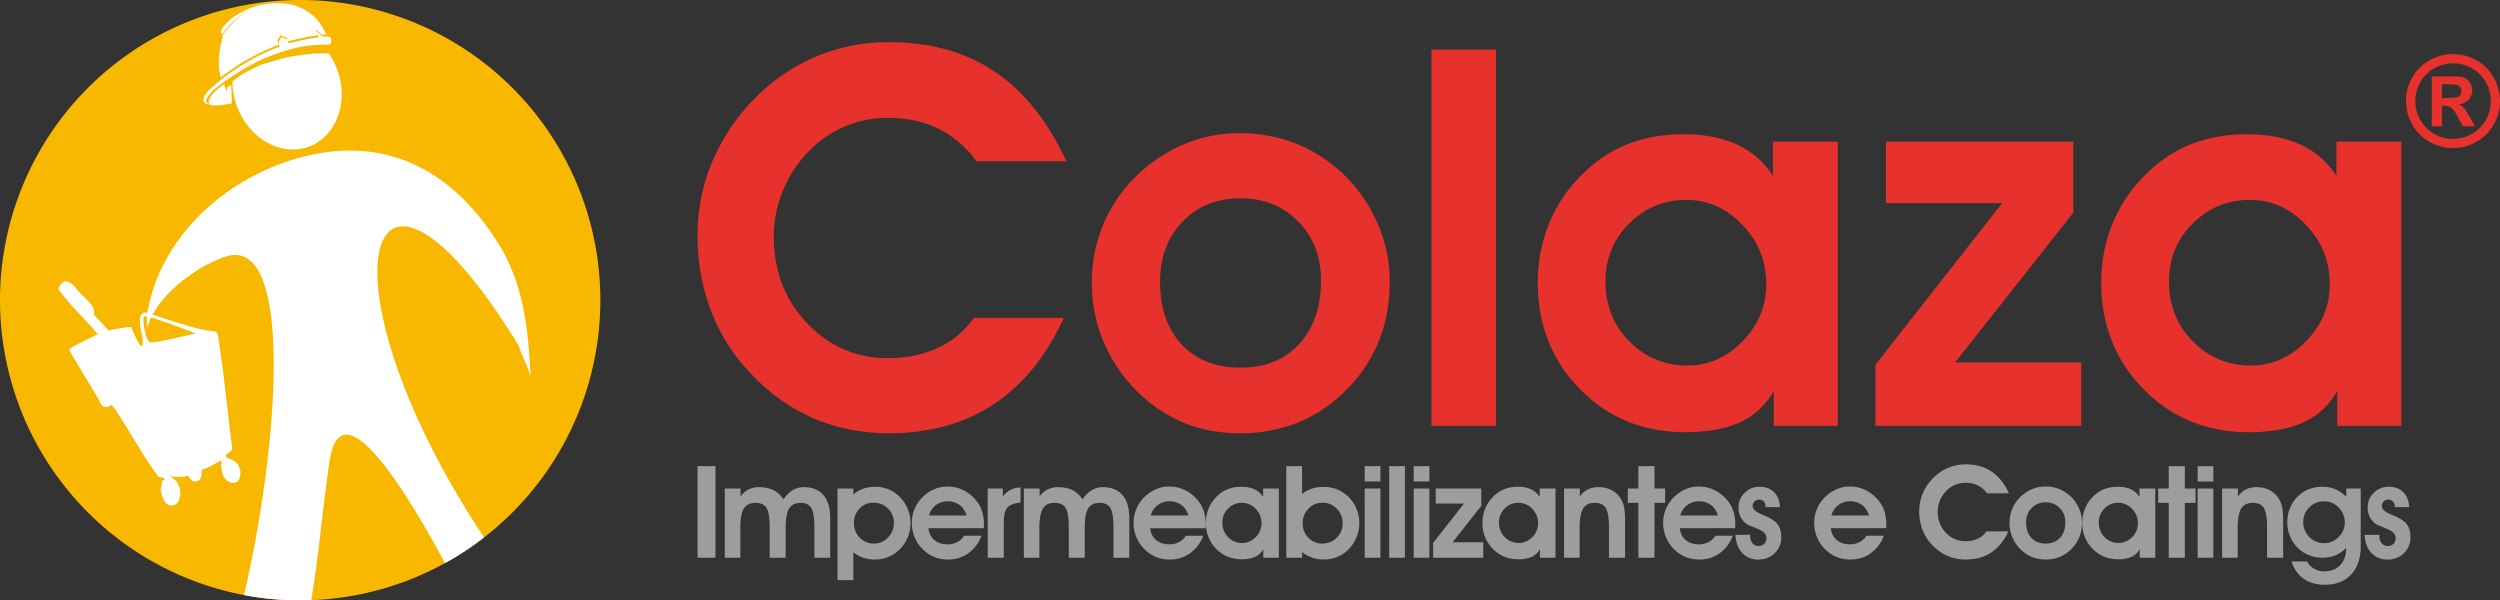 <svg xmlns="http://www.w3.org/2000/svg" width="102.34" height="24.577" viewBox="0 0 95.944 23.041"><rect x="0" y="0" width="95.944" height="23.041" fill="#333333" stroke="none"/><g fill-rule="evenodd"><path d="M11.52 0a11.52 11.52 0 0 1 11.52 11.52A11.52 11.52 0 1 1 11.52 0z" fill="#f9b800"/><g fill="#fff"><path d="M18.577 20.625c-.472.367-.972.697-1.499.987-1.663-3.1-4.006-6.728-4.427-3.922-.29 1.92-.414 3.683-.709 5.341-.14.005-.28.01-.422.01-.736 0-1.456-.07-2.155-.203C10.75 16.87 11.257 8.972 8.64 9.854c-1.147.386-2.583 1.498-2.938 2.575a1.4 1.4 0 0 0-.054.186c.017-.096-.035-.333-.008-.505.477-3.16 3.309-5.538 6.343-6.174 3.163-.664 5.584.845 7.198 3.503.93 1.533 1.109 3.303 1.177 5.046-.06-.39-.34-.826-.45-1.217C14.01 3.63 12 10.71 18.577 20.626z"/><path d="M6.04 18.233l-.006.034c.083.084.263.016.284.143-.157.04-.083.185-.145.311-.017.225.118.668.392.68.297-.029.29-.18.356-.398 0-.288-.066-.565-.421-.726.156.025.577.051.72-.028.032.033.095.285.334.22.205-.033.176-.297.182-.434.298-.094.522-.249.734-.367.013.103.082.065.005.165.037.217.034.583.409.692.287.046.333-.17.346-.426-.076-.234-.066-.38-.497-.518-.22-.155.165-.19.182-.383-.088-.608-.138-1.128-.213-1.754l-.135-1.155-.173-1.237c-.027-.198-.027-.343-.26-.35-.633-.027-2.498-.73-2.581-.712-.473.107.137 1.282-.15 1.294a3.166 3.166 0 0 1-.362-.736c-.305.007-.642.101-.89.124-.13-.156-.281-.304-.543-.59.042-.33-.206-.512-.432-.735-.262-.235-.4-.586-.718-.543-.1.076-.223.193-.202.313.475.648.938 1.057 1.497 1.706-.304.147-.693.339-.965.486-.047.044-.134.07-.12.155.363.607.739 1.228 1.158 1.93.043.214.257.306.465.144.487.644 1.19 1.976 1.75 2.695zm-.477-6.092c.036-.081 1.983.658 1.937.664-.236.036-1.625.403-1.763.32-.14-.083-.254-.697-.23-.899.01-.073.046-.063.056-.085zM10.862 1.402l.115.296-.223.078"/><path d="M12.158 1.206l.112.098c.122.11.135.105.3.098l.1.012c.044.115.062.17.013.287-.301.012-.594.02-.878.055-.31.04-.61.117-.906.211a8.519 8.519 0 0 0-.796.292c-.409.178-.778.406-1.153.643-.292.206-.875.56-1.022.902-.044.104-.012.113.1.216-.093-.018-.192-.064-.21-.12-.026-.079.002-.176.06-.27.05-.079.124-.146.206-.232.228-.208.465-.396.713-.578.332-.227.667-.432 1.015-.619.299-.16.598-.286.912-.409l-.044-.143.112-.217.23.084.057.147c.386-.096.76-.18 1.155-.233l-.076-.224z"/><path d="M8.921 3.135c.001.316.06.642.18.963.468 1.24 1.711 1.925 2.766 1.526 1.056-.399 1.534-1.735 1.066-2.975a2.786 2.786 0 0 0-.307-.589l-.162-.015-.386.007-.435.046-.42.062-.368.076-.34.1-.4.115-.052.018-.231.1-.353.184a2.361 2.361 0 0 0-.558.383zM8.468 2.966l-.06-.31-.012-.31.02-.266.04-.292.085-.347-.01-.053C8.814.942 9.19.618 9.614.316a4.379 4.379 0 0 0-.585.447l-.01.01a2.467 2.467 0 0 0-.49.553v.06l-.047-.22c.138-.231.322-.408.533-.55A2.891 2.891 0 0 1 10.431.13c.677-.048 1.259.125 1.685.57.18.188.297.4.415.627l-.177.008-.117-.106-.111-.098.076.224c-.395.052-.77.137-1.155.233l-.058-.147-.23-.084-.111.217.044.143c-.199.078-.39.16-.578.246-.382.179-.746.381-1.113.625a12.31 12.31 0 0 0-.47.328l-.063.05zM8.026 3.817c.094-.221.369-.446.63-.633l-.06.05.106.277.01-.13.044-.083.023.05c.03-.033.063-.066.096-.097l.022.717c-.21.025-1.04.245-.871-.151z"/></g><path d="M94.14 2.076c.31 0 .606.078.89.233.284.154.508.376.67.664.162.29.244.592.244.907 0 .314-.08.614-.24.898-.16.285-.38.507-.666.666a1.811 1.811 0 0 1-1.796 0 1.7 1.7 0 0 1-.666-.666 1.812 1.812 0 0 1 .004-1.805c.163-.288.386-.51.67-.664.284-.155.58-.233.89-.233zm.002.354c-.248 0-.486.062-.713.186a1.35 1.35 0 0 0-.538.534 1.458 1.458 0 0 0-.005 1.453 1.452 1.452 0 0 0 1.978.537c.228-.129.406-.308.535-.537a1.454 1.454 0 0 0-.003-1.453c-.131-.232-.311-.41-.54-.534a1.48 1.48 0 0 0-.714-.186zm-.817 2.415V2.931h.389c.364 0 .568.002.611.005.129.011.23.036.3.077.072.04.132.101.18.183a.536.536 0 0 1 .072.275.501.501 0 0 1-.136.353.616.616 0 0 1-.38.184.473.473 0 0 1 .134.071.913.913 0 0 1 .13.147c.014.019.06.097.14.233l.227.386h-.48l-.161-.31c-.108-.21-.198-.34-.268-.395a.429.429 0 0 0-.269-.08h-.1v.785h-.39zm.389-1.087h.157c.224 0 .364-.01.418-.026a.246.246 0 0 0 .175-.238.23.23 0 0 0-.045-.142.252.252 0 0 0-.131-.09c-.057-.018-.196-.027-.417-.027h-.157v.523zM40.926 6.189h-3.452a4.006 4.006 0 0 0-1.462-1.25c-.566-.277-1.205-.416-1.926-.416-.582 0-1.134.109-1.655.329a4.116 4.116 0 0 0-1.388.95 4.65 4.65 0 0 0-.995 1.51 4.625 4.625 0 0 0-.352 1.76c0 1.324.426 2.434 1.276 3.328.85.897 1.888 1.344 3.117 1.344.708 0 1.344-.133 1.91-.396a3.414 3.414 0 0 0 1.373-1.148h3.453c-.674 1.472-1.574 2.58-2.694 3.317-1.124.741-2.468 1.11-4.025 1.11-1.083 0-2.085-.21-2.999-.626-.914-.416-1.736-1.032-2.464-1.851a7.012 7.012 0 0 1-1.395-2.326 8.048 8.048 0 0 1-.477-2.789c0-1.005.193-1.96.576-2.86a7.73 7.73 0 0 1 1.685-2.464 7.29 7.29 0 0 1 2.332-1.56 7.132 7.132 0 0 1 2.762-.532c1.581 0 2.928.376 4.049 1.13 1.12.752 2.037 1.9 2.751 3.44zm3.595 4.63c0 1.012.278 1.81.833 2.403.555.593 1.306.887 2.26.887.938 0 1.686-.301 2.245-.907.558-.603.836-1.418.836-2.44 0-.921-.291-1.673-.877-2.265-.585-.592-1.32-.887-2.203-.887-.914 0-1.655.298-2.23.897-.576.596-.864 1.368-.864 2.312zm-2.62.02c0-.765.142-1.492.423-2.183a5.51 5.51 0 0 1 1.222-1.838 5.894 5.894 0 0 1 1.855-1.266 5.385 5.385 0 0 1 2.143-.44c.785 0 1.513.132 2.176.393.664.26 1.276.65 1.831 1.174a5.825 5.825 0 0 1 1.317 1.896 5.49 5.49 0 0 1 .467 2.207c0 .832-.135 1.59-.406 2.278a5.577 5.577 0 0 1-1.219 1.861 5.503 5.503 0 0 1-1.854 1.276 5.848 5.848 0 0 1-2.261.43c-.82 0-1.568-.145-2.241-.436a5.638 5.638 0 0 1-1.845-1.307 5.936 5.936 0 0 1-1.202-1.878 5.826 5.826 0 0 1-.406-2.167zm13.035 5.504V1.903h2.478v14.44h-2.478zm6.678-5.548c0 .918.305 1.686.918 2.305.609.62 1.353.928 2.234.928.798 0 1.5-.312 2.108-.931.606-.623.91-1.35.91-2.183 0-.887-.304-1.649-.916-2.285-.61-.64-1.324-.958-2.143-.958-.86 0-1.59.301-2.2.907-.606.606-.91 1.344-.91 2.217zm6.459 5.548v-1.34A2.8 2.8 0 0 1 66.79 16.2c-.552.257-1.256.386-2.116.386-1.61 0-2.958-.552-4.038-1.652-1.08-1.1-1.621-2.468-1.621-4.099 0-.768.135-1.496.406-2.183a5.46 5.46 0 0 1 1.161-1.815c.542-.575 1.14-.998 1.8-1.272.664-.274 1.405-.413 2.231-.413.792 0 1.476.132 2.048.396a3.271 3.271 0 0 1 1.381 1.202V5.437h2.488v10.906h-2.457zm3.899 0v-2.342l4.867-6.208h-4.46V5.437h7.188v2.728l-4.532 5.741h4.837v2.437h-7.9zm11.268-5.548c0 .918.304 1.686.917 2.305.61.62 1.354.928 2.234.928.799 0 1.5-.312 2.109-.931.606-.623.91-1.35.91-2.183 0-.887-.304-1.649-.917-2.285-.61-.64-1.323-.958-2.143-.958-.86 0-1.59.301-2.2.907-.606.606-.91 1.344-.91 2.217zm6.458 5.548v-1.34a2.8 2.8 0 0 1-1.283 1.198c-.552.257-1.256.386-2.115.386-1.612 0-2.959-.552-4.038-1.652-1.08-1.1-1.622-2.468-1.622-4.099 0-.768.136-1.496.406-2.183a5.459 5.459 0 0 1 1.161-1.815c.542-.575 1.141-.998 1.801-1.272.664-.274 1.405-.413 2.23-.413.793 0 1.477.132 2.049.396a3.272 3.272 0 0 1 1.38 1.202V5.437h2.488v10.906h-2.457z" fill="#e6312c"/><path d="M26.771 21.404V17.89h.687v3.514h-.687zm1.65-2.654v.3c.089-.12.193-.21.309-.267a.879.879 0 0 1 .4-.087c.213 0 .396.038.548.114.152.075.283.193.392.354a1.11 1.11 0 0 1 .352-.352.83.83 0 0 1 .431-.116c.325 0 .574.102.748.306.174.204.26.498.26.878v1.524h-.607v-1.176c0-.36-.04-.606-.12-.735-.08-.13-.217-.194-.413-.194-.204 0-.35.072-.437.218-.088.146-.132.395-.132.75v1.137h-.613v-1.176c0-.359-.04-.603-.122-.734-.081-.13-.223-.195-.425-.195-.206 0-.355.072-.444.218-.09.146-.135.395-.135.75v1.137h-.598V18.75h.605zm4.351 1.314c0 .226.074.416.22.568a.724.724 0 0 0 .543.228.734.734 0 0 0 .544-.231.768.768 0 0 0 .226-.555.748.748 0 0 0-.226-.558.786.786 0 0 0-.573-.222.693.693 0 0 0-.519.223.758.758 0 0 0-.215.547zm-.023 1.126v1.073h-.608V18.75h.608v.222a1.33 1.33 0 0 1 .388-.22 1.425 1.425 0 0 1 .91.006c.148.054.281.131.398.234a1.419 1.419 0 0 1 .497 1.09c0 .2-.038.388-.117.568-.078.18-.188.335-.332.465a1.287 1.287 0 0 1-.419.266 1.354 1.354 0 0 1-.495.092 1.42 1.42 0 0 1-.455-.069 1.194 1.194 0 0 1-.375-.214zm4.344-1.407a.752.752 0 0 0-.266-.404.765.765 0 0 0-.47-.14.726.726 0 0 0-.704.543h1.44zm-1.462.49c.02.19.097.342.228.451.13.11.3.166.506.166a.784.784 0 0 0 .374-.088.664.664 0 0 0 .26-.243h.668a1.45 1.45 0 0 1-.506.674c-.224.16-.483.24-.778.24-.198 0-.38-.035-.546-.105a1.405 1.405 0 0 1-.74-.763 1.427 1.427 0 0 1-.008-1.048 1.436 1.436 0 0 1 .74-.77 1.26 1.26 0 0 1 .527-.116c.23 0 .445.052.644.157.2.104.37.252.51.441.085.115.148.242.189.384a1.738 1.738 0 0 1 .06.552c-.003.03-.003.052-.003.067h-2.124zm3.535-.984c-.24.019-.406.082-.501.188-.095.106-.142.298-.142.574v1.353h-.617V18.75h.579v.307a.92.92 0 0 1 .305-.263.833.833 0 0 1 .376-.083v.578zm.732-.539v.3c.09-.12.193-.21.31-.267a.88.88 0 0 1 .399-.087c.214 0 .397.038.548.114.153.075.284.193.392.354a1.11 1.11 0 0 1 .353-.352.83.83 0 0 1 .431-.116c.325 0 .574.102.748.306.174.204.26.498.26.878v1.524h-.607v-1.176c0-.36-.04-.606-.12-.735-.08-.13-.217-.194-.413-.194-.205 0-.35.072-.438.218-.088.146-.131.395-.131.75v1.137h-.613v-1.176c0-.359-.04-.603-.122-.734-.081-.13-.223-.195-.426-.195-.206 0-.354.072-.444.218-.09.146-.135.395-.135.75v1.137h-.597V18.75h.605zm5.707 1.033a.751.751 0 0 0-.266-.404.765.765 0 0 0-.471-.14.725.725 0 0 0-.704.543h1.44zm-1.463.49c.02.19.097.342.228.451.13.11.3.166.507.166a.784.784 0 0 0 .373-.088.665.665 0 0 0 .261-.243h.667a1.45 1.45 0 0 1-.506.674c-.224.16-.483.24-.778.24-.198 0-.38-.035-.546-.105a1.405 1.405 0 0 1-.74-.763 1.427 1.427 0 0 1-.008-1.048 1.436 1.436 0 0 1 .74-.77 1.26 1.26 0 0 1 .528-.116c.23 0 .445.052.644.157.2.104.369.252.509.441.085.115.148.242.19.384a1.738 1.738 0 0 1 .056.62h-2.125zm2.769-.22c0 .224.074.411.223.562a.732.732 0 0 0 1.057-.001.738.738 0 0 0 .221-.531.773.773 0 0 0-.223-.556.73.73 0 0 0-1.056-.012.734.734 0 0 0-.222.539zm1.571 1.35v-.325a.681.681 0 0 1-.312.291 1.22 1.22 0 0 1-.515.094c-.391 0-.72-.134-.982-.402a1.368 1.368 0 0 1-.394-.997c0-.187.033-.364.098-.531a1.33 1.33 0 0 1 .283-.442c.132-.14.277-.243.438-.31.161-.066.342-.1.543-.1.192 0 .359.032.498.096.14.065.251.163.336.293v-.32h.605v2.654h-.598zm1.513-1.315a.76.76 0 0 0 .215.547c.143.15.316.225.519.225.23 0 .42-.074.572-.223a.754.754 0 0 0 .227-.56.765.765 0 0 0-.226-.552.734.734 0 0 0-.544-.231.723.723 0 0 0-.543.228.784.784 0 0 0-.22.566zm-.024-1.127c.115-.095.238-.165.372-.208.134-.045.286-.067.458-.067.177 0 .344.03.5.089a1.371 1.371 0 0 1 .747.728 1.431 1.431 0 0 1-.38 1.659 1.24 1.24 0 0 1-.398.23c-.148.054-.306.08-.474.08-.157 0-.303-.023-.439-.07a1.354 1.354 0 0 1-.386-.216v.218h-.607V17.89h.607v1.071zm3.006-.483h-.603v-.588h.603v.588zm-.603 2.926V18.75h.603v2.654h-.603zm.94 0V17.89h.603v3.514h-.603zm1.543-2.926h-.603v-.588h.603v.588zm-.603 2.926V18.75h.603v2.654h-.603zm.747 0v-.57l1.184-1.51H55.1v-.574h1.749v.664l-1.103 1.397h1.177v.593H55zm2.526-1.35c0 .223.074.41.223.56a.733.733 0 0 0 1.056 0 .738.738 0 0 0 .222-.531.773.773 0 0 0-.223-.556.73.73 0 0 0-1.057-.012.734.734 0 0 0-.221.539zm1.57 1.35v-.326a.681.681 0 0 1-.311.291 1.221 1.221 0 0 1-.515.094c-.392 0-.72-.134-.982-.402a1.368 1.368 0 0 1-.395-.997c0-.187.033-.364.099-.531.066-.168.16-.315.282-.442.132-.14.278-.243.439-.31.161-.066.341-.1.542-.1.193 0 .36.032.498.096.14.065.252.163.336.293v-.32h.606v2.654h-.598zm1.532-2.654v.3c.09-.12.193-.21.31-.267a.879.879 0 0 1 .399-.087c.19 0 .358.036.5.109a.926.926 0 0 1 .488.654c.027.124.04.303.04.54v1.405h-.618v-1.176c0-.355-.041-.599-.123-.732-.082-.131-.224-.197-.425-.197-.205 0-.354.072-.443.218-.09.146-.135.395-.135.75v1.137h-.598V18.75h.605zm2.247 2.654v-2.105h-.405v-.549h.405v-.86h.618v.86h.41v.549h-.41v2.105h-.618zm3.052-1.621a.75.75 0 0 0-.267-.404.764.764 0 0 0-.47-.14.725.725 0 0 0-.704.543h1.44zm-1.463.49c.02.19.097.342.228.451.13.11.3.166.507.166a.784.784 0 0 0 .373-.088.665.665 0 0 0 .26-.243h.668a1.45 1.45 0 0 1-.506.674c-.224.16-.483.24-.778.24-.198 0-.38-.035-.546-.105a1.405 1.405 0 0 1-.74-.763 1.427 1.427 0 0 1-.008-1.048 1.436 1.436 0 0 1 .74-.77 1.26 1.26 0 0 1 .528-.116c.23 0 .444.052.643.157.2.104.37.252.51.441.085.115.148.242.189.384a1.738 1.738 0 0 1 .06.552c-.002.03-.002.052-.002.067h-2.125zm2.7.251v.036c0 .117.03.212.088.284.06.074.138.11.233.11.09 0 .164-.027.22-.082a.279.279 0 0 0 .086-.209.295.295 0 0 0-.063-.194.665.665 0 0 0-.224-.152 9.57 9.57 0 0 0-.27-.114 1.1 1.1 0 0 1-.229-.114.777.777 0 0 1-.216-.269.783.783 0 0 1-.07-.34c0-.223.078-.413.235-.567a.782.782 0 0 1 .57-.232c.237 0 .423.068.56.205.138.138.213.33.226.576h-.554v-.015a.281.281 0 0 0-.066-.2.238.238 0 0 0-.186-.072.233.233 0 0 0-.172.071.246.246 0 0 0-.07.178c0 .115.12.223.359.323l.145.06c.228.103.384.213.468.332.083.117.125.277.125.478a.818.818 0 0 1-.25.614.874.874 0 0 1-.632.242.802.802 0 0 1-.62-.256c-.156-.17-.242-.4-.257-.69l.564-.002zm4.56-.741a.75.75 0 0 0-.267-.404.764.764 0 0 0-.47-.14.725.725 0 0 0-.704.543h1.44zm-1.463.49c.02.19.097.342.228.451.13.11.3.166.507.166a.784.784 0 0 0 .373-.088.665.665 0 0 0 .26-.243h.668a1.45 1.45 0 0 1-.506.674c-.224.16-.483.24-.778.24-.198 0-.38-.035-.546-.105a1.403 1.403 0 0 1-.74-.763 1.427 1.427 0 0 1-.008-1.048 1.436 1.436 0 0 1 .74-.77 1.26 1.26 0 0 1 .527-.116c.23 0 .445.052.644.157.2.104.37.252.51.441.085.115.148.242.189.384a1.738 1.738 0 0 1 .06.552c-.002.03-.002.052-.002.067h-2.125zm6.837-1.34h-.84a.974.974 0 0 0-.356-.304 1.048 1.048 0 0 0-.468-.101 1.025 1.025 0 0 0-.74.311 1.131 1.131 0 0 0-.328.796c0 .322.103.592.31.81.207.217.46.326.758.326.173 0 .327-.032.465-.096a.833.833 0 0 0 .334-.28h.84c-.164.359-.383.628-.655.808-.274.18-.6.27-.98.27-.263 0-.507-.051-.73-.153a1.796 1.796 0 0 1-.599-.45 1.706 1.706 0 0 1-.339-.566 1.958 1.958 0 0 1-.116-.678c0-.245.047-.477.14-.696.093-.22.23-.42.41-.6a1.734 1.734 0 0 1 1.24-.509c.384 0 .712.092.984.275.273.183.496.462.67.837zm.659 1.127c0 .246.067.44.202.584.136.144.318.216.55.216.229 0 .41-.073.547-.22.136-.147.203-.346.203-.594a.75.75 0 0 0-.213-.551.723.723 0 0 0-.536-.216.718.718 0 0 0-.543.218.776.776 0 0 0-.21.563zm-.637.005c0-.186.034-.364.103-.532a1.43 1.43 0 0 1 .749-.755c.166-.071.34-.107.52-.107a1.38 1.38 0 0 1 1.295.843c.077.174.114.353.114.537 0 .202-.033.387-.099.554a1.355 1.355 0 0 1-.296.453 1.34 1.34 0 0 1-1.001.415c-.2 0-.382-.036-.546-.106a1.37 1.37 0 0 1-.448-.318 1.417 1.417 0 0 1-.391-.984zm3.425-.011c0 .223.074.41.223.56a.733.733 0 0 0 1.056 0 .738.738 0 0 0 .222-.531.773.773 0 0 0-.223-.556.73.73 0 0 0-1.057-.012.734.734 0 0 0-.221.539zm1.57 1.35v-.326a.681.681 0 0 1-.311.291 1.221 1.221 0 0 1-.515.094c-.392 0-.72-.134-.982-.402a1.368 1.368 0 0 1-.395-.997c0-.187.033-.364.099-.531.066-.168.16-.315.282-.442.132-.14.278-.243.439-.31.161-.066.341-.1.542-.1.193 0 .36.032.498.096.14.066.252.163.336.293v-.32h.606v2.654h-.598zm1.114 0v-2.105h-.405v-.549h.405v-.86h.618v.86h.41v.549h-.41v2.105h-.618zm1.712-2.925h-.602v-.588h.602v.588zm-.602 2.925V18.75h.602v2.654h-.602zm1.545-2.654v.301c.09-.12.193-.21.31-.268a.879.879 0 0 1 .399-.087c.19 0 .358.036.5.109a.926.926 0 0 1 .488.654c.026.124.04.303.04.54v1.405h-.618v-1.176c0-.355-.041-.599-.123-.732-.082-.131-.224-.197-.425-.197-.206 0-.354.072-.444.218-.09.146-.135.395-.135.75v1.137h-.598V18.75h.606zm4.16 0h.553v2.214c0 .46-.123.822-.368 1.084-.246.262-.583.393-1.01.393-.321 0-.59-.075-.805-.225-.215-.15-.374-.373-.476-.669h.598a.696.696 0 0 0 .275.28.789.789 0 0 0 .398.1c.246 0 .446-.08.6-.24.153-.16.23-.371.23-.634v-.026a1.185 1.185 0 0 1-.408.281c-.153.064-.32.096-.502.096-.177 0-.345-.03-.503-.092a1.29 1.29 0 0 1-.732-.712 1.318 1.318 0 0 1-.114-.531c0-.402.127-.734.382-.996.253-.26.576-.392.967-.392.178 0 .343.031.493.095.15.062.291.16.421.29v-.316zm-1.651 1.28a.79.79 0 0 0 .233.581.777.777 0 0 0 .573.234c.208 0 .39-.079.549-.236a.753.753 0 0 0 .238-.55.8.8 0 0 0-.235-.58.751.751 0 0 0-.557-.24.783.783 0 0 0-.567.23.758.758 0 0 0-.234.561zm2.917.494v.036c0 .117.03.212.089.284.06.074.137.11.232.11.09 0 .164-.027.22-.081a.279.279 0 0 0 .086-.21.295.295 0 0 0-.062-.194.665.665 0 0 0-.224-.152 9.57 9.57 0 0 0-.27-.114 1.1 1.1 0 0 1-.23-.114.777.777 0 0 1-.216-.269.783.783 0 0 1-.07-.34c0-.223.078-.413.235-.567a.782.782 0 0 1 .57-.232c.237 0 .423.069.56.205.138.138.213.33.226.576h-.553v-.015a.281.281 0 0 0-.067-.2.238.238 0 0 0-.185-.072.233.233 0 0 0-.173.071.246.246 0 0 0-.07.178c0 .115.12.223.359.323l.145.06c.229.103.385.213.469.332.083.118.125.277.125.478a.818.818 0 0 1-.251.614.874.874 0 0 1-.632.242.802.802 0 0 1-.62-.255c-.156-.17-.241-.4-.256-.691l.563-.002z" fill="#9b9d9f"/></g></svg>